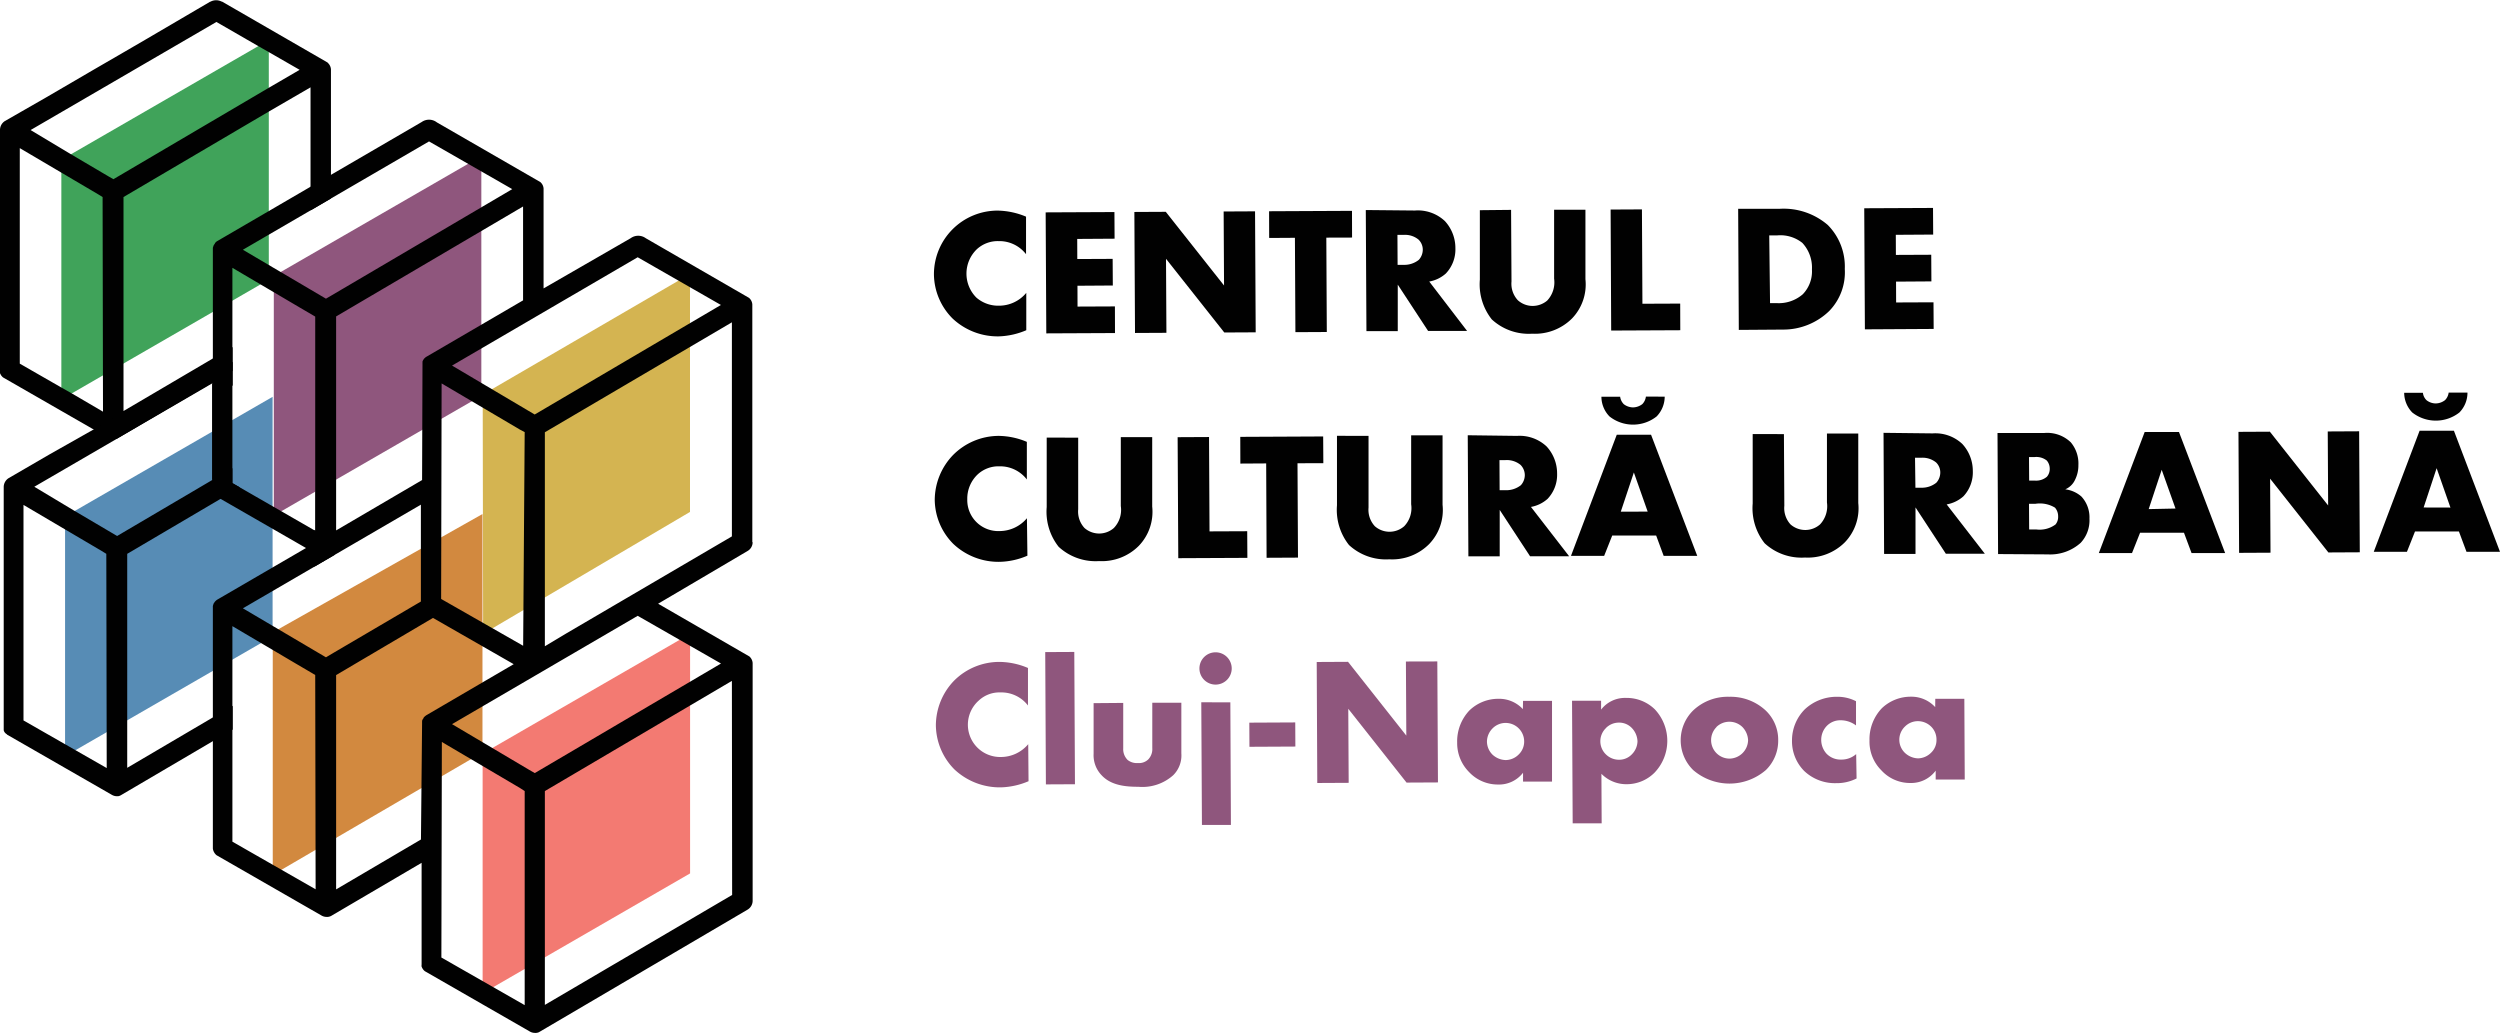 <svg xmlns="http://www.w3.org/2000/svg" viewBox="0 0 309.71 127.98"><defs><style>.cls-1{fill:#40a35a;}.cls-2{fill:#010101;}.cls-3{fill:#578cb5;}.cls-4{fill:#f37a72;}.cls-5{fill:#d4b451;}.cls-6{fill:#d2893f;}.cls-7{fill:#8f567d;}</style></defs><title>Logo CCU b</title><g id="Layer_2" data-name="Layer 2"><g id="Layer_1-2" data-name="Layer 1"><polygon class="cls-1" points="33.3 34.64 7.6 49.48 7.6 19.8 33.3 4.96 33.3 34.64"></polygon><path class="cls-2" d="M38.46,35.87V37.3l-1.29.76,1.93,1.13v.68l1.27-.75A1.28,1.28,0,0,0,41,38V36.64l-.62.36ZM40.59,7.75,29.28,1.22,27.51.2l-.05,0a1.47,1.47,0,0,0-1.37,0L26,.23,18,4.92,15.3,6.49v0L11.47,8.71,5.66,12.1.6,15A1.31,1.31,0,0,0,0,16.12V46.23a1.51,1.51,0,0,0,.09.18.9.9,0,0,0,.14.2.78.78,0,0,0,.17.16l13,7.47a1.27,1.27,0,0,0,.63.17l.14,0a1,1,0,0,0,.36-.09l11.76-6.91,2.53-1.48V43L26.3,44.45l-11,6.47V24.41l18-10.59,5.17-3V26.07L41,24.59v-16a1.2,1.2,0,0,0-.41-.82M12.76,51,8.88,48.73,7.59,48,2.45,45.05l0-26.7,5.09,3,4.6,2.71.57.35ZM33.29,10.88,14.05,22.2l-.68-.39-4.58-2.7-5-3L26.81,2.72l5.2,3,1.28.73,3.83,2.2Z"></path><polygon class="cls-3" points="33.77 78.84 8.06 93.68 8.06 63.99 33.77 49.16 33.77 78.84"></polygon><path class="cls-2" d="M41.05,52,39.1,50.82V65.75l-.18-.1v4.57l2.54-1.48v-16a1.2,1.2,0,0,0-.41-.82m-.67,29.48-1.46-.86v.93l-1.71,1,1.89,1.11v.72l1.73-1a1.28,1.28,0,0,0,.63-1.1V80.79ZM.86,91l13,7.47a1.27,1.27,0,0,0,.63.17l.14,0A1,1,0,0,0,15,98.5l11.3-6.64,2.53-1.48V87.44L26.3,88.92l-10.54,6.2V68.61l11.48-6.76,2.49-1.46-.94-.54V58l-2.54,1.49L14.51,66.4,13.83,66l-4.58-2.7-5-3L26.29,47.49l1-.57,1.54.88V44.89L28,44.4l0,0a1.47,1.47,0,0,0-1.37,0l-.13.07-.12.07-7.85,4.62-2.69,1.57v0l-3.83,2.24L6.12,56.3,1.06,59.24a1.31,1.31,0,0,0-.6,1.08V90.43s0,.3.4.54m12.36,4.18L9.34,92.93l-1.29-.74L2.91,89.25l0-26.7,5.09,3,4.6,2.71.57.35Z"></path><polygon class="cls-4" points="85.49 108.2 59.79 123.05 59.79 93.36 85.49 78.52 85.49 108.2"></polygon><polygon class="cls-5" points="59.8 48.88 59.85 78.52 85.48 63.42 85.48 33.94 59.8 48.88"></polygon><polygon class="cls-6" points="33.79 78.34 33.79 108.38 59.77 93.22 59.77 63.68 33.79 78.34"></polygon><polygon class="cls-7" points="59.63 49.03 33.92 63.87 33.92 34.19 59.63 19.35 59.63 49.03"></polygon><path class="cls-2" d="M27.27,46.92l-1,.57,0,12L28.79,58l0-10.2ZM93.2,67.17V37.71a1.18,1.18,0,0,0-.41-.81L80,29.51a1.59,1.59,0,0,0-1.87,0L67.34,35.73V23.36a1.16,1.16,0,0,0-.41-.81L54.12,15.16a1.58,1.58,0,0,0-1.87-.05L41,21.66l-2.54,1.48L26.89,29.88a.91.91,0,0,0-.13.1l-.13.13,0,.05-.15.21-.06.16-.05.17c0,.05,0,.1,0,.06l0,13.69v3l0,12v1.09l0,.16a1.22,1.22,0,0,0,.06.26,1.75,1.75,0,0,0,.24.41.59.59,0,0,0,.17.15l.5.29,10.57,6.08L26.89,74.3l-.13.1-.13.13,0,0-.15.21-.06.16-.05.17a.23.23,0,0,0,0,.07h0l0,13.74v2.94l0,13.14,0,.16a1.22,1.22,0,0,0,.06.26,1,1,0,0,0,.1.21.73.73,0,0,0,.14.2.8.8,0,0,0,.16.16l13,7.47a1.27,1.27,0,0,0,.63.17l.13,0a1.06,1.06,0,0,0,.43-.12l11.21-6.58,0,12.45,0,.15a1,1,0,0,0,0,.26,2,2,0,0,0,.1.21,1.43,1.43,0,0,0,.14.2,1.11,1.11,0,0,0,.17.16l13,7.47a1.27,1.27,0,0,0,.63.17l.15,0a1,1,0,0,0,.35-.09l25.84-15.18a1.28,1.28,0,0,0,.63-1.1V82.14a1.2,1.2,0,0,0-.41-.82l-11.3-6.53,11.08-6.53a1.25,1.25,0,0,0,.63-1.09M79,31.87l10.31,5.91L66.24,51.35,56,45.29ZM65,53.53,64.81,80,54.65,74.2l.06-26.7,9.7,5.72ZM64.8,37.21l-12,7a.67.67,0,0,0-.14.11l-.13.12,0,0h0l-.13.21a.94.94,0,0,0-.06.15l0,.18a.2.2,0,0,0,0,.07l-.05,14.42L41.64,65.71V39.2L64.8,25.58ZM38.46,26.07,41,24.59l12.15-7.07,10.31,5.91L41,36.64l-.62.36-1.92-1.13-8.37-4.93ZM29.73,60.39l-.94-.54V58l0-10.2V43l0-9.82,8.33,4.91,1.93,1.13V65.75l-.18-.1Zm9.37,49.78-10.31-5.9,0-13.89V87.44l0-9.87,8.37,4.94,1.89,1.11Zm1.28-28.74-1.46-.86-8.83-5.21,8.83-5.14,2.54-1.48,10.68-6.22,0,12L41.46,80.79ZM52.7,88.69l-.08.07-.13.12a.09.09,0,0,0,0,.05l-.14.21-.06.15,0,.18a.2.2,0,0,0,0,.07L52.15,104l-10.51,6.18V83.63l12-7.08,10,5.73L52.81,88.61ZM65,124.52l-10.32-5.9.06-26.7,9.69,5.71L65,98Zm25.7-13.65L67.5,124.49V98L90.67,84.35ZM89.32,82.2,66.25,95.77l-.68-.39L56,89.71,79,76.29Zm1.35-15.75-20.48,12L67.5,80.06V53.55L90.67,39.93ZM27.27,46.92l-1,.57,0,12L28.79,58l0-10.2Z"></path><path class="cls-2" d="M127.14,40.91a9.37,9.37,0,0,1-3.37.76A8.15,8.15,0,0,1,118,39.45a7.85,7.85,0,0,1-2.3-5.45,7.89,7.89,0,0,1,7.9-7.91,9.46,9.46,0,0,1,3.51.75l0,4.65a4.18,4.18,0,0,0-3.4-1.62,3.83,3.83,0,0,0-2.69,1,4.2,4.2,0,0,0-.06,6,4.12,4.12,0,0,0,2.79,1,4.38,4.38,0,0,0,3.39-1.59Z"></path><polygon class="cls-2" points="138.08 29.57 133.45 29.6 133.46 32.09 137.84 32.07 137.86 35.37 133.48 35.4 133.49 37.98 138.12 37.96 138.13 41.26 129.62 41.3 129.54 26.31 138.06 26.27 138.08 29.57"></polygon><polygon class="cls-2" points="140.61 41.25 140.53 26.26 144.42 26.24 151.64 35.37 151.59 26.2 155.48 26.18 155.56 41.17 151.67 41.19 144.45 32.06 144.5 41.23 140.61 41.25"></polygon><polygon class="cls-2" points="164.31 29.44 164.37 41.13 160.48 41.15 160.42 29.46 157.23 29.48 157.22 26.17 167.49 26.12 167.5 29.43 164.31 29.44"></polygon><path class="cls-2" d="M175.29,26.08A4.88,4.88,0,0,1,179,27.39a4.93,4.93,0,0,1,1.3,3.36,4.33,4.33,0,0,1-1.18,3.13,4.19,4.19,0,0,1-2.06,1L181.75,41l-4.83,0-3.76-5.74,0,5.76-3.88,0-.08-15Zm-2.15,6.73h.74a2.87,2.87,0,0,0,1.89-.62,1.88,1.88,0,0,0,.49-1.26,1.74,1.74,0,0,0-.53-1.25,2.63,2.63,0,0,0-1.86-.58h-.75Z"></path><path class="cls-2" d="M187.2,26l.05,8.88a3,3,0,0,0,.78,2.31,2.74,2.74,0,0,0,1.84.71,2.79,2.79,0,0,0,1.8-.66,3.3,3.3,0,0,0,.86-2.72l0-8.54,3.88,0,0,8.61a6.08,6.08,0,0,1-1.66,4.86,6.49,6.49,0,0,1-4.94,1.89,6.73,6.73,0,0,1-5-1.77,7,7,0,0,1-1.48-4.92l0-8.61Z"></path><polygon class="cls-2" points="203.41 25.94 203.47 37.63 208.15 37.61 208.16 40.91 199.6 40.95 199.53 25.96 203.41 25.94"></polygon><path class="cls-2" d="M215.41,40.87l-.08-15,5.1,0a8.38,8.38,0,0,1,6,2,7.3,7.3,0,0,1,2.11,5.45,6.87,6.87,0,0,1-1.93,5.21,8.17,8.17,0,0,1-5.74,2.3Zm3.87-3.32h.78a4.53,4.53,0,0,0,3.28-1.1,4.07,4.07,0,0,0,1.13-3.08,4.47,4.47,0,0,0-1.19-3.28,4.37,4.37,0,0,0-3.1-.93h-1Z"></path><polygon class="cls-2" points="239.49 29.06 234.86 29.09 234.87 31.58 239.25 31.56 239.27 34.86 234.89 34.89 234.9 37.47 239.53 37.45 239.55 40.75 231.03 40.8 230.95 25.8 239.47 25.76 239.49 29.06"></polygon><path class="cls-2" d="M127.28,68.84a9.16,9.16,0,0,1-3.37.76,8.15,8.15,0,0,1-5.81-2.22,7.85,7.85,0,0,1-2.3-5.45,8.06,8.06,0,0,1,2.25-5.54A8,8,0,0,1,123.7,54a9.19,9.19,0,0,1,3.51.74l0,4.66a4.17,4.17,0,0,0-3.4-1.63,3.79,3.79,0,0,0-2.69,1,4.13,4.13,0,0,0-1.29,3.08,3.84,3.84,0,0,0,4,3.94,4.44,4.44,0,0,0,3.39-1.59Z"></path><path class="cls-2" d="M133.57,54.22l0,8.88a3,3,0,0,0,.78,2.31,2.76,2.76,0,0,0,3.64,0,3.24,3.24,0,0,0,.86-2.72l0-8.54,3.89,0,0,8.61a6.08,6.08,0,0,1-1.66,4.86,6.45,6.45,0,0,1-4.93,1.89,6.73,6.73,0,0,1-5-1.77,7,7,0,0,1-1.48-4.92l0-8.61Z"></path><polygon class="cls-2" points="149.78 54.14 149.84 65.83 154.51 65.81 154.53 69.11 145.97 69.15 145.89 54.16 149.78 54.14"></polygon><polygon class="cls-2" points="160.74 57.39 160.8 69.08 156.91 69.1 156.86 57.41 153.66 57.43 153.65 54.12 163.92 54.07 163.94 57.38 160.74 57.39"></polygon><path class="cls-2" d="M169.54,54l0,8.88a3,3,0,0,0,.78,2.31,2.76,2.76,0,0,0,3.64,0,3.24,3.24,0,0,0,.86-2.72l0-8.54,3.89,0,0,8.61a6.08,6.08,0,0,1-1.66,4.86,6.45,6.45,0,0,1-4.93,1.89,6.73,6.73,0,0,1-5-1.77,7,7,0,0,1-1.49-4.92l0-8.61Z"></path><path class="cls-2" d="M187.93,54a4.88,4.88,0,0,1,3.67,1.31,4.93,4.93,0,0,1,1.3,3.36,4.33,4.33,0,0,1-1.18,3.13,4.19,4.19,0,0,1-2.06,1l4.73,6.11-4.84,0-3.76-5.74,0,5.75-3.88,0-.08-15Zm-2.15,6.73h.74a2.92,2.92,0,0,0,1.89-.62,1.88,1.88,0,0,0,.49-1.26,1.82,1.82,0,0,0-.53-1.26A2.69,2.69,0,0,0,186.5,57h-.74Z"></path><path class="cls-2" d="M205.17,66.34l-5.44,0-1,2.52-4.11,0,5.67-15,4.25,0,5.72,15-4.16,0Zm1.06-17.2a3.54,3.54,0,0,1-1,2.45,4.71,4.71,0,0,1-5.84,0,3.51,3.51,0,0,1-1-2.44h2.32a1.61,1.61,0,0,0,.45.92,1.91,1.91,0,0,0,1.15.4,1.93,1.93,0,0,0,1.15-.41,1.6,1.6,0,0,0,.44-.93Zm-2.11,14.24-1.71-4.85-1.62,4.86Z"></path><path class="cls-2" d="M221,53.78l.05,8.88a3,3,0,0,0,.77,2.31,2.77,2.77,0,0,0,3.65,0,3.3,3.3,0,0,0,.86-2.72l0-8.54,3.88,0,0,8.61a6.08,6.08,0,0,1-1.66,4.86,6.49,6.49,0,0,1-4.94,1.89,6.73,6.73,0,0,1-5-1.77,7,7,0,0,1-1.48-4.92l0-8.61Z"></path><path class="cls-2" d="M239.43,53.69A4.87,4.87,0,0,1,243.1,55a4.93,4.93,0,0,1,1.3,3.36,4.32,4.32,0,0,1-1.17,3.13,4.22,4.22,0,0,1-2.07,1l4.73,6.11-4.83,0-3.76-5.74,0,5.76h-3.89l-.07-15Zm-2.14,6.73H238a2.86,2.86,0,0,0,1.88-.62,1.88,1.88,0,0,0,.49-1.26,1.73,1.73,0,0,0-.52-1.25,2.66,2.66,0,0,0-1.87-.58h-.74Z"></path><path class="cls-2" d="M247.53,68.64l-.07-15,5.8,0a4.2,4.2,0,0,1,3.28,1.16,4.07,4.07,0,0,1,.94,2.8,4,4,0,0,1-.42,1.85,2.34,2.34,0,0,1-1.21,1.17,3.71,3.71,0,0,1,2,.89,3.78,3.78,0,0,1,1,2.74,4.07,4.07,0,0,1-1.09,3,5.63,5.63,0,0,1-4.06,1.43Zm3.85-9.1h.72a2.06,2.06,0,0,0,1.48-.48,1.48,1.48,0,0,0,.35-1,1.57,1.57,0,0,0-.36-1,2.07,2.07,0,0,0-1.49-.44h-.72Zm0,6.05h.87a3.3,3.3,0,0,0,2.4-.62,1.48,1.48,0,0,0,.32-1,1.61,1.61,0,0,0-.39-1.08,3.61,3.61,0,0,0-2.41-.48h-.81Z"></path><path class="cls-2" d="M270.56,66l-5.44,0-1,2.52-4.11,0,5.68-15,4.25,0,5.72,15-4.16,0Zm-1.05-3L267.8,58.2l-1.61,4.87Z"></path><polygon class="cls-2" points="277.39 68.49 277.31 53.5 281.2 53.48 288.42 62.62 288.37 53.45 292.26 53.43 292.34 68.42 288.45 68.44 281.23 59.3 281.28 68.47 277.39 68.49"></polygon><path class="cls-2" d="M304.62,65.84l-5.44,0-1,2.52-4.11,0,5.68-15,4.25,0,5.71,15-4.15,0Zm1.06-17.2a3.5,3.5,0,0,1-1,2.46,4.73,4.73,0,0,1-5.84,0,3.53,3.53,0,0,1-1-2.44h2.32a1.49,1.49,0,0,0,.45.92,1.86,1.86,0,0,0,1.15.4,1.93,1.93,0,0,0,1.14-.41,1.61,1.61,0,0,0,.45-.93Zm-2.11,14.24L301.86,58l-1.61,4.87Z"></path><path class="cls-7" d="M127.42,96.78a9.37,9.37,0,0,1-3.37.76,8.21,8.21,0,0,1-5.81-2.22,7.88,7.88,0,0,1-2.3-5.45,8,8,0,0,1,2.25-5.54A7.92,7.92,0,0,1,123.84,82a9.25,9.25,0,0,1,3.51.75l0,4.65a4.15,4.15,0,0,0-3.4-1.62,3.74,3.74,0,0,0-2.69,1,4,4,0,0,0,2.73,7,4.41,4.41,0,0,0,3.39-1.59Z"></path><rect class="cls-7" x="129.52" y="80.78" width="3.6" height="16.39" transform="translate(-0.44 0.66) rotate(-0.29)"></rect><path class="cls-7" d="M139.15,87.08l0,5.62a1.88,1.88,0,0,0,.55,1.45,1.83,1.83,0,0,0,1.26.38,1.66,1.66,0,0,0,1.28-.44,1.84,1.84,0,0,0,.51-1.41l0-5.62,3.6,0,0,6.27a3.45,3.45,0,0,1-1,2.7,5.72,5.72,0,0,1-4.33,1.44c-1.5,0-3.35-.14-4.54-1.42a3.58,3.58,0,0,1-1-2.67l0-6.27Z"></path><path class="cls-7" d="M150.59,80.81a2,2,0,1,1-2,2,2,2,0,0,1,2-2m1.83,6.2.07,15.19-3.59,0L148.82,87Z"></path><rect class="cls-7" x="154.78" y="89.5" width="5.69" height="2.99" transform="translate(-0.46 0.81) rotate(-0.29)"></rect><polygon class="cls-7" points="163.19 97 163.12 82.01 167 81.99 174.22 91.13 174.17 81.95 178.06 81.94 178.14 96.93 174.25 96.95 167.03 87.81 167.08 96.98 163.19 97"></polygon><path class="cls-7" d="M188.68,86.83l3.59,0,0,10h-3.59v-1.1a3.75,3.75,0,0,1-3.11,1.46A4.86,4.86,0,0,1,182,95.65,5.08,5.08,0,0,1,180.52,92a5.57,5.57,0,0,1,1.53-4,5.14,5.14,0,0,1,3.61-1.43,4,4,0,0,1,3,1.28Zm-3.76,3.39a2.35,2.35,0,0,0-.71,1.64,2.31,2.31,0,0,0,.7,1.64,2.5,2.5,0,0,0,1.63.66,2.3,2.3,0,0,0,1.61-.7,2.21,2.21,0,0,0,.67-1.62,2.3,2.3,0,0,0-2.33-2.28,2.27,2.27,0,0,0-1.57.66"></path><path class="cls-7" d="M198.42,102l-3.59,0-.08-15.19,3.6,0v1.1a3.74,3.74,0,0,1,3.07-1.45A5,5,0,0,1,205,87.87a5.7,5.7,0,0,1-.05,7.87,4.86,4.86,0,0,1-3.43,1.41,4.31,4.31,0,0,1-3.13-1.29Zm.53-11.8a2.26,2.26,0,0,0,0,3.26,2.3,2.3,0,0,0,1.63.66,2.16,2.16,0,0,0,1.59-.68,2.38,2.38,0,0,0,.69-1.6,2.51,2.51,0,0,0-.71-1.66,2.16,2.16,0,0,0-1.6-.66,2.25,2.25,0,0,0-1.61.68"></path><path class="cls-7" d="M218.76,95.4a6.89,6.89,0,0,1-9,0,5.18,5.18,0,0,1,0-7.39,6.23,6.23,0,0,1,4.46-1.69A6.38,6.38,0,0,1,218.72,88a5,5,0,0,1,1.57,3.68,5.07,5.07,0,0,1-1.53,3.72m-6.12-5.32a2.29,2.29,0,0,0,1.64,3.9,2.34,2.34,0,0,0,2.28-2.28,2.5,2.5,0,0,0-.71-1.64,2.31,2.31,0,0,0-3.21,0"></path><path class="cls-7" d="M230,96.44a5.37,5.37,0,0,1-2.49.58,5.54,5.54,0,0,1-4-1.51A5.23,5.23,0,0,1,222,91.76a5.46,5.46,0,0,1,1.59-3.89,5.78,5.78,0,0,1,4-1.55,5,5,0,0,1,2.34.55l0,3a3.16,3.16,0,0,0-1.87-.64,2.34,2.34,0,0,0-1.75.7,2.48,2.48,0,0,0-.69,1.74,2.56,2.56,0,0,0,.64,1.68,2.41,2.41,0,0,0,1.85.75,2.74,2.74,0,0,0,1.84-.68Z"></path><path class="cls-7" d="M239.75,86.57l3.6,0,.05,10-3.6,0v-1.1A3.77,3.77,0,0,1,236.68,97a4.8,4.8,0,0,1-3.62-1.58,5,5,0,0,1-1.46-3.68,5.58,5.58,0,0,1,1.53-4,5.17,5.17,0,0,1,3.61-1.43,4,4,0,0,1,3,1.29ZM236,90a2.26,2.26,0,0,0,0,3.28,2.51,2.51,0,0,0,1.62.67,2.36,2.36,0,0,0,1.62-.71,2.15,2.15,0,0,0,.66-1.62,2.24,2.24,0,0,0-.7-1.64,2.34,2.34,0,0,0-1.62-.64A2.27,2.27,0,0,0,236,90"></path></g></g></svg>